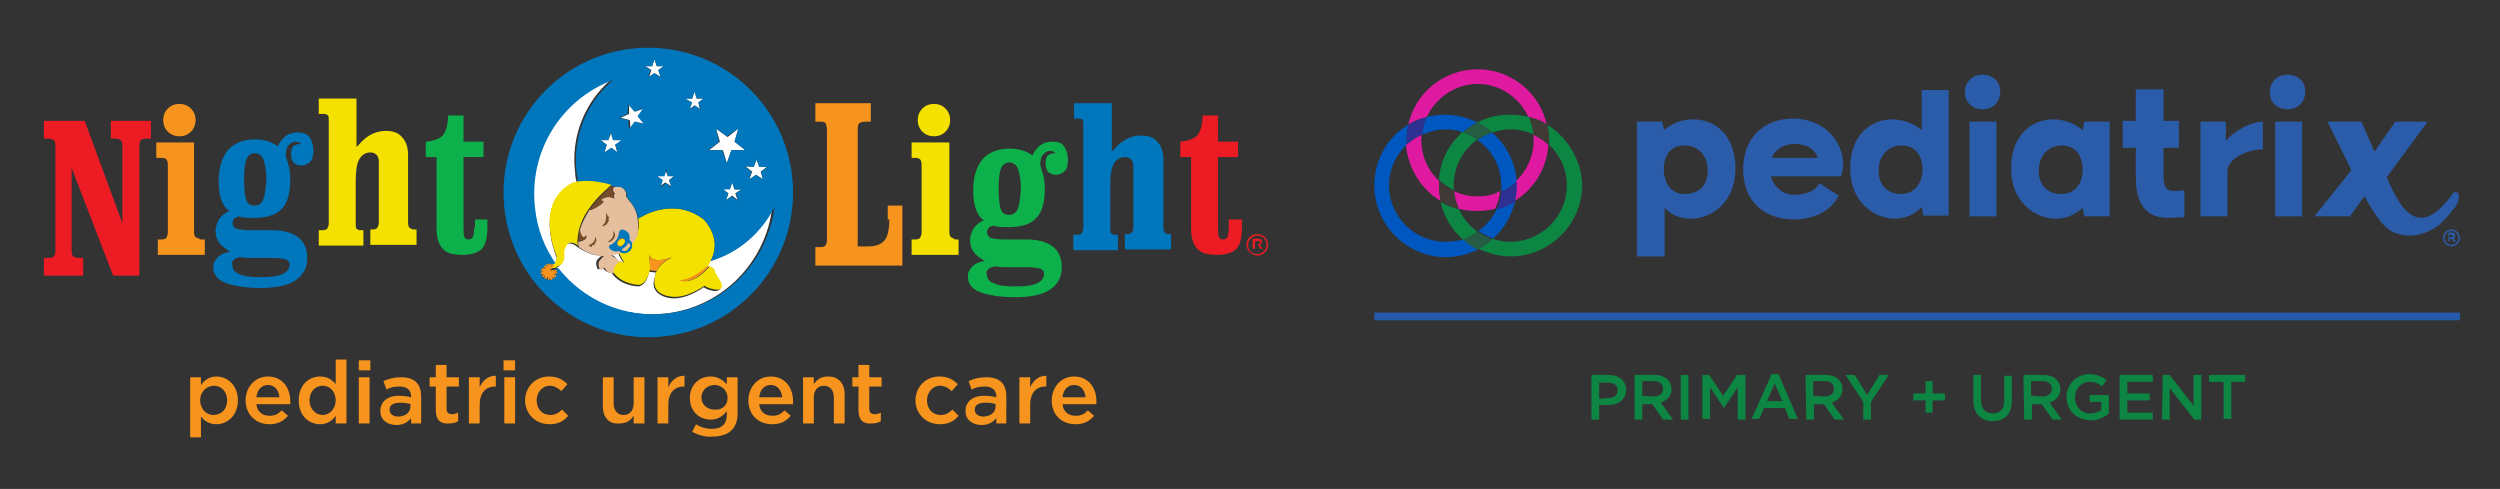 <?xml version="1.0" encoding="utf-8"?>
<!-- Generator: Adobe Illustrator 27.5.0, SVG Export Plug-In . SVG Version: 6.00 Build 0)  -->
<svg version="1.1" id="Layer_1" xmlns="http://www.w3.org/2000/svg" xmlns:xlink="http://www.w3.org/1999/xlink" x="0px" y="0px"
	 viewBox="0 0 324.7 63.5" style="enable-background:new 0 0 324.7 63.5;" xml:space="preserve">
<rect x="0" y="0" width="324.7" height="63.5" fill="#333333" stroke="none"/>
<style type="text/css">
	.st0{fill:#FFFFFF;}
	.st1{fill:#F5E100;}
	.st2{fill:#F7941D;}
	.st3{fill:none;}
	.st4{fill:#0076BC;}
	.st5{fill:#E4BE9D;}
	.st6{fill:#754C29;}
	.st7{fill:#ED1C24;}
	.st8{fill:#0DB14B;}
	.st9{fill:#0C8642;}
	.st10{fill:#0057BF;}
	.st11{fill:#DF1AA0;}
	.st12{fill:#2E3191;}
	.st13{fill:#245C44;}
	.st14{fill:#403A37;}
	.st15{fill:#2B5CAA;}
	.st16{fill:#2559A9;}
</style>
<g>
	<g>
		<g>
			<path class="st0" d="M74.5,23.8c0,0,0.1-0.1,0.4-0.1c-0.1-0.4-0.2-0.8-0.2-1.3c-0.6-4.7,1.3-9.2,4.7-12.1
				c-6.7,2.5-11,9.3-10.1,16.7c0.3,2.7,1.3,5.2,2.8,7.3c0.2-0.3,0.3-0.7,0.1-1.1C72.2,33.1,69.3,26.4,74.5,23.8z"/>
			<path class="st0" d="M79.9,33.4l0.4,0.5l0.7,0.2c0,0-0.5-0.5-0.7-1.3C80,32.9,79.6,33,79.2,33C79.5,33.1,79.7,33.2,79.9,33.4z"/>
			<path class="st0" d="M92.2,33.9c-0.1,0.2-0.3,0.5-0.4,0.7c0,0,0.9-0.1,1,0.8c0,0,0.6,0.9,0.8,1.4c0,0,0.4,1-0.8,1
				c0,0-0.9-0.1-1.4-0.5c0,0-2.4,1.8-4.5,1.4c0,0-2.2-0.3-2-2.1c0,0,0.2-0.9,0.3-1.2l-0.9-0.1c0,0-0.3,1.8-1.4,1.9
				c0,0-2.3,0-3.5-1.8c-0.2,0-0.7,0-1.1-0.6c0,0-0.2-0.3-0.3,0c0,0-0.4,0.5-0.5-0.2c0,0-0.3-0.6,0.3-1.1c0,0,0.2-0.2,0.4-0.3
				c-0.6,0-1.3-0.1-1.9-0.4c-0.5-0.2-1-0.5-1.4-0.8l0,0c0,0-0.7-0.6-1.3-0.3c0,0-0.7,0.7-0.5,1.7c0,0,0.1,0.9-0.8,1.4
				c3.3,4.2,8.6,6.6,14.3,5.9c7.4-0.9,12.9-6.8,13.7-13.8C98.9,30.2,95.9,32.8,92.2,33.9z"/>
		</g>
		<g>
			<polygon class="st0" points="83.6,14.1 82.5,14.5 81.7,13.6 81.7,14.8 80.6,15.3 81.8,15.6 81.9,16.8 82.5,15.8 83.7,16.1 
				83,15.1 			"/>
			<polygon class="st0" points="95.9,16.7 94.5,17.8 93,16.7 93.5,18.4 92.1,19.5 93.9,19.5 94.4,21.2 95,19.5 96.8,19.5 95.4,18.4 
							"/>
			<polygon class="st0" points="79.7,18.2 79.4,17.2 79,18.2 78,18.2 78.8,18.8 78.5,19.8 79.4,19.2 80.2,19.8 79.9,18.8 80.8,18.2 
							"/>
			<polygon class="st0" points="95.4,24.6 95.1,23.7 94.8,24.5 93.9,24.6 94.6,25.1 94.3,26 95.1,25.4 95.8,26 95.5,25.1 96.3,24.6 
							"/>
			<polygon class="st0" points="86.7,22.8 86.4,22 86.1,22.8 85.2,22.8 86,23.4 85.7,24.2 86.4,23.7 87.2,24.2 86.9,23.4 87.6,22.8 
							"/>
			<polygon class="st0" points="85.5,9.1 86.2,8.6 85.3,8.6 85,7.7 84.7,8.6 83.8,8.6 84.6,9.1 84.3,10 85,9.5 85.8,10 			"/>
			<polygon class="st0" points="90.5,12.8 90.2,11.9 89.9,12.8 89,12.8 89.7,13.3 89.5,14.2 90.2,13.7 90.9,14.2 90.7,13.3 
				91.4,12.8 			"/>
			<polygon class="st0" points="99.7,21.6 98.6,21.6 98.2,20.6 97.9,21.6 96.8,21.6 97.7,22.3 97.3,23.3 98.2,22.7 99.1,23.3 
				98.8,22.3 			"/>
		</g>
		<path class="st1" d="M93.7,36.8c-0.2-0.5-0.8-1.4-0.8-1.4c-0.1-0.9-1-0.8-1-0.8l0.2,0.1l-0.5,0.5c-2,1.9-3.3,1.2-3.3,1.2
			c1.5,0.1,3.6-1.8,3.6-1.8c0.2-0.2,0.3-0.5,0.4-0.7c1.6-3-0.9-5.4-0.9-5.4c-3.9-3-8.1-0.4-8.5-0.1c0.1,0.7,0.1,1.4-0.2,2.1
			l-1.2,1.6c-0.3,0.3-0.7,0.5-1.1,0.7c0.3,0.8,0.7,1.3,0.7,1.3l-0.7-0.2l-0.1,0c-0.8,0.3-0.7,1.4-0.7,1.4c0,0,0,0,0,0
			C80.8,37,83,37,83,37c1-0.1,1.4-1.9,1.4-1.9c0.1-0.5-0.1-2-0.1-2c0.2,0.5,0.7,0.6,0.7,0.6c0.8,0.3,2.3-0.3,2.3-0.3
			c-1.8,1-2,1.8-2,1.8c-0.2,0.2-0.3,1.2-0.3,1.2c-0.2,1.9,2,2.1,2,2.1c2.1,0.4,4.5-1.4,4.5-1.4c0.5,0.4,1.4,0.5,1.4,0.5
			C94.1,37.8,93.7,36.8,93.7,36.8z"/>
		<g>
			<path class="st2" d="M85,33.7c0,0-0.5-0.1-0.7-0.6c0,0,0.2,1.5,0.1,2l0.9,0.1c0,0,0.2-0.9,2-1.8C87.3,33.4,85.8,34,85,33.7z"/>
			<path class="st2" d="M91.8,34.6c0,0-2.1,1.9-3.6,1.8c0,0,1.3,0.7,3.3-1.2l0.5-0.5L91.8,34.6z"/>
		</g>
		<g>
			<polygon class="st3" points="81.8,15.6 81.8,16.9 82.5,15.8 83.7,16.1 82.9,15.2 83.6,14.1 82.4,14.6 81.6,13.6 81.7,14.8 
				80.6,15.3 			"/>
			<polygon class="st3" points="89.4,14.2 90.2,13.7 90.9,14.2 90.6,13.4 91.4,12.8 90.5,12.8 90.2,12 89.9,12.8 89,12.8 89.7,13.4 
							"/>
			<polygon class="st3" points="84.2,10 85,9.5 85.7,10 85.5,9.2 86.2,8.6 85.3,8.6 85,7.7 84.7,8.6 83.8,8.6 84.5,9.2 			"/>
			<polygon class="st3" points="85.2,22.9 85.9,23.4 85.6,24.3 86.4,23.7 87.1,24.3 86.9,23.4 87.6,22.9 86.7,22.9 86.4,22 
				86.1,22.9 			"/>
			<polygon class="st3" points="97.3,23.3 98.2,22.7 99.1,23.4 98.8,22.3 99.6,21.7 98.6,21.7 98.2,20.6 97.9,21.7 96.8,21.7 
				97.6,22.3 			"/>
			<polygon class="st3" points="93.9,19.5 94.4,21.2 95,19.5 96.8,19.5 95.3,18.5 95.9,16.8 94.4,17.8 93,16.7 93.5,18.4 92.1,19.5 
							"/>
			<polygon class="st3" points="95.3,24.6 95,23.7 94.7,24.6 93.8,24.6 94.6,25.1 94.3,26 95,25.5 95.8,26 95.5,25.1 96.2,24.6 			
				"/>
			<path class="st3" d="M80.3,32.7C80,32.9,79.6,33,79.2,33c0.2,0.1,0.5,0.2,0.7,0.4l0.4,0.5l-0.1,0c-0.8,0.3-0.7,1.4-0.7,1.4
				c0,0,0,0,0,0c-0.2,0-0.7,0-1.1-0.6c0,0-0.2-0.3-0.3,0c0,0-0.4,0.5-0.5-0.2c0,0-0.3-0.6,0.3-1.1c0,0,0.2-0.2,0.4-0.3
				c-0.6,0-1.3-0.1-1.9-0.4c-0.5-0.2-1-0.5-1.4-0.8L75,31.6c0-0.1,0-0.2,0-0.3c0,0,0,0,0,0c0.3,0,1.3-0.2,1-0.8
				c-0.3,0.7-0.7,0-0.8-0.7c0.3-1,0.7-1.9,1.3-2.7c0,0,0,0.1,0,0.1c0.5-0.1,1.5-0.7,1.8-1.1c-0.1,0-0.3-0.1-0.4-0.2
				c0.6-0.5,1.2-0.5,1.9-0.2c-0.1-0.2-0.2-0.4-0.1-0.6c0,0,0.1,0,0.1,0c-0.2-0.3-0.4-0.6-0.2-0.8c0.1,0,0.2,0,0.2-0.1
				c-0.1,0-0.2,0-0.2,0.1c0.1-0.1,0.1-0.1,0.3-0.2c-0.2,0-0.3,0-0.5,0l0,0c0.1,0,0.1-0.1,0.1-0.1c-2.4-0.7-3.9-0.5-4.6-0.4
				c-0.1-0.4-0.2-0.8-0.2-1.3c-0.6-4.7,1.3-9.2,4.7-12.1c-6.7,2.5-11,9.3-10.1,16.7c0.3,2.7,1.3,5.2,2.8,7.3c0,0.1-0.1,0.2-0.2,0.2
				c0,0,0-0.1,0-0.1l-0.3,0v0c0,0,0,0,0,0.1c0-0.1,0-0.2,0-0.2l-0.2,0c0,0,0,0.2,0,0.3c0-0.3-0.2-0.5-0.2-0.5l-0.2,0.1
				c0,0,0.1,0.2,0.1,0.3c-0.1-0.2-0.3-0.4-0.3-0.4l-0.1,0.2c0,0,0.1,0.1,0.2,0.3c-0.2-0.2-0.4-0.2-0.4-0.2l-0.1,0.2
				c0,0,0.2,0,0.3,0.2c-0.2-0.1-0.5-0.1-0.5-0.1l0,0.3c0,0,0.2,0,0.3,0c-0.3,0-0.5,0.1-0.5,0.1l0.1,0.2c0,0,0.2-0.1,0.3-0.1
				c-0.2,0.1-0.4,0.3-0.4,0.3l0.2,0.2c0,0,0.1-0.1,0.3-0.2c-0.2,0.2-0.3,0.4-0.3,0.4l0.2,0.1c0,0,0.1-0.2,0.2-0.3
				c-0.1,0.2-0.1,0.5-0.1,0.5l0.3,0c0,0,0-0.2,0.1-0.3c0,0.3,0.1,0.5,0.1,0.5l0.2-0.1c0,0-0.1-0.2-0.1-0.3c0.1,0.2,0.3,0.4,0.3,0.4
				l0.2-0.2c0,0-0.1-0.1-0.2-0.3c0.2,0.2,0.4,0.3,0.4,0.3L72,36c0,0-0.2-0.1-0.3-0.2C72,36,72.2,36,72.2,36l0-0.2c0,0-0.2,0-0.3-0.1
				c0.3,0,0.5-0.1,0.5-0.1l-0.1-0.2c0,0-0.2,0.1-0.3,0.1c0.2-0.1,0.4-0.2,0.4-0.2L72.2,35c0,0-0.1,0.1-0.3,0.2
				c0.1-0.1,0.1-0.1,0.2-0.2c0.2,0,0.3-0.1,0.4-0.2c3.3,4.2,8.6,6.6,14.3,5.9c7.4-0.9,12.9-6.8,13.7-13.8c-1.7,3.3-4.6,5.9-8.3,7
				c1.6-3-0.9-5.4-0.9-5.4c-3.9-3-8.1-0.4-8.5-0.1c0.1,0.7,0.1,1.4-0.2,2.1c-0.1,0.3-0.3,0.6-0.5,0.9"/>
			<polygon class="st3" points="79,18.2 78,18.2 78.8,18.9 78.5,19.9 79.3,19.3 80.2,19.9 79.9,18.9 80.7,18.2 79.7,18.2 79.3,17.2 
							"/>
			<path class="st3" d="M80.5,24.3C80.5,24.3,80.5,24.3,80.5,24.3c-0.1,0-0.1,0-0.2,0C80.4,24.3,80.5,24.3,80.5,24.3L80.5,24.3z"/>
			<path class="st4" d="M84.2,6.2c-10.4,0-18.8,8.4-18.8,18.8c0,10.4,8.4,18.8,18.8,18.8c10.4,0,18.8-8.4,18.8-18.8
				C103,14.6,94.6,6.2,84.2,6.2z M97.9,21.7l0.4-1l0.3,1l1.1,0l-0.9,0.6l0.3,1l-0.9-0.6l-0.9,0.6l0.3-1l-0.9-0.7L97.9,21.7z
				 M93,16.7l1.4,1l1.5-1l-0.5,1.7l1.4,1.1l-1.8,0l-0.6,1.7l-0.6-1.7l-1.8,0l1.4-1.1L93,16.7z M95.8,26L95,25.5L94.3,26l0.3-0.9
				l-0.7-0.5l0.9,0l0.3-0.9l0.3,0.9l0.9,0l-0.7,0.5L95.8,26z M89.9,12.8l0.3-0.9l0.3,0.9l0.9,0l-0.7,0.5l0.3,0.9l-0.7-0.5l-0.7,0.5
				l0.3-0.9L89,12.8L89.9,12.8z M86.7,22.9l0.9,0l-0.7,0.5l0.3,0.9l-0.7-0.5l-0.7,0.5l0.3-0.9l-0.7-0.5l0.9,0l0.3-0.9L86.7,22.9z
				 M84.7,8.6L85,7.7l0.3,0.9l0.9,0l-0.7,0.5l0.3,0.9L85,9.5L84.2,10l0.3-0.9l-0.7-0.5L84.7,8.6z M81.6,13.6l0.8,0.9l1.1-0.4l-0.7,1
				l0.8,1l-1.2-0.3l-0.7,1l-0.1-1.2l-1.2-0.3l1.1-0.5L81.6,13.6z M80.7,18.2l-0.8,0.6l0.3,1l-0.8-0.6l-0.9,0.6l0.3-1L78,18.2l1,0
				l0.3-1l0.3,1L80.7,18.2z M86.8,40.7c-5.7,0.7-11-1.7-14.3-5.9c-0.1,0.1-0.3,0.1-0.4,0.2c0,0.1-0.1,0.1-0.2,0.2
				c0.2-0.1,0.3-0.2,0.3-0.2l0.2,0.2c0,0-0.2,0.2-0.4,0.2c0.2,0,0.3,0,0.3-0.1l0.1,0.2c0,0-0.3,0.1-0.5,0.1c0.2,0.1,0.3,0.1,0.3,0.1
				l0,0.2c0,0-0.3,0-0.5-0.1C71.9,36,72,36,72,36l-0.1,0.2c0,0-0.2-0.1-0.4-0.3c0.1,0.2,0.2,0.3,0.2,0.3l-0.2,0.2
				c0,0-0.2-0.2-0.3-0.4c0,0.2,0.1,0.3,0.1,0.3l-0.2,0.1c0,0-0.1-0.2-0.1-0.5c-0.1,0.2-0.1,0.3-0.1,0.3l-0.3,0c0,0,0-0.3,0.1-0.5
				c-0.1,0.1-0.2,0.3-0.2,0.3L70.4,36c0,0,0.1-0.3,0.3-0.4c-0.2,0.1-0.3,0.2-0.3,0.2l-0.2-0.2c0,0,0.2-0.2,0.4-0.3
				c-0.2,0-0.3,0.1-0.3,0.1l-0.1-0.2c0,0,0.2-0.1,0.5-0.1c-0.2-0.1-0.3,0-0.3,0l0-0.3c0,0,0.3,0,0.5,0.1c-0.1-0.1-0.3-0.2-0.3-0.2
				l0.1-0.2c0,0,0.3,0.1,0.4,0.2c-0.1-0.2-0.2-0.3-0.2-0.3l0.1-0.2c0,0,0.2,0.2,0.3,0.4c0-0.2-0.1-0.3-0.1-0.3l0.2-0.1
				c0,0,0.1,0.2,0.2,0.5c0-0.2,0-0.3,0-0.3l0.2,0c0,0,0,0.1,0,0.2c0,0,0-0.1,0-0.1v0l0.3,0c0,0,0,0,0,0.1c0.1-0.1,0.1-0.1,0.2-0.2
				c-1.5-2.1-2.5-4.5-2.8-7.3c-0.9-7.4,3.4-14.2,10.1-16.7c-3.4,2.9-5.3,7.4-4.7,12.1c0.1,0.4,0.1,0.8,0.2,1.3
				c0.7-0.2,2.2-0.3,4.6,0.4c0,0,0,0-0.1,0.1l0,0c0.2,0,0.3,0,0.5,0c-0.1,0-0.2,0.1-0.3,0.2c0.1,0,0.2,0,0.2-0.1c0.2,0,0.3,0,0.5,0
				c0.1,0,0.1,0,0.2,0c0,0,0,0,0,0c0.4,0.1,0.6,0.4,0.7,0.7c0.1,0.3,0,0.5,0,0.5c0.3,0.3,0.6,0.8,0.6,0.8c0.5,0.6,0.8,1.3,0.9,2
				c0.4-0.3,4.6-2.9,8.5,0.1c0,0,2.5,2.4,0.9,5.4c3.7-1.1,6.6-3.7,8.3-7C99.7,33.9,94.2,39.8,86.8,40.7z"/>
			<path class="st5" d="M82.8,28.3c-0.1-0.7-0.4-1.4-0.9-2c0,0-0.4-0.5-0.6-0.8c0,0,0.1-0.2,0-0.5c-0.1-0.3-0.4-0.6-0.7-0.7h0
				c-0.1,0-0.1,0-0.2,0c-0.2,0-0.3-0.1-0.5,0c-0.1,0-0.2,0-0.2,0.1c-0.2,0.2,0,0.6,0.2,0.8c0,0-0.1,0-0.1,0
				c-0.1,0.2-0.1,0.5,0.1,0.6c-0.7-0.3-1.3-0.3-1.9,0.2c0.1,0,0.3,0.1,0.4,0.2c-0.3,0.4-1.3,1-1.8,1.1c0,0,0-0.1,0-0.1
				c-0.5,0.8-1,1.7-1.3,2.7c0.1,0.7,0.6,1.4,0.8,0.7c0.3,0.5-0.7,0.8-1,0.8c0,0,0,0,0,0c0,0.1,0,0.2,0,0.3l0.1,0.4
				c0.4,0.3,0.9,0.6,1.4,0.8c0.6,0.2,1.3,0.4,1.9,0.4c-0.3,0.1-0.4,0.3-0.4,0.3c-0.6,0.5-0.3,1.1-0.3,1.1c0.2,0.7,0.5,0.2,0.5,0.2
				c0.1-0.3,0.3,0,0.3,0c0.3,0.6,0.8,0.6,1.1,0.6c0,0,0,0,0,0c0,0-0.1-1.1,0.7-1.4l0.1,0l-0.4-0.5c-0.3-0.2-0.5-0.3-0.7-0.4
				c0.4-0.1,0.7-0.2,1.1-0.3c0.4-0.2,0.8-0.4,1.1-0.7c0,0,0.5-0.4,0.7-0.7c0.2-0.3,0.4-0.6,0.5-0.9C82.9,29.8,82.9,29,82.8,28.3z"/>
		</g>
		<g>
			<path class="st6" d="M79.8,25.2c-0.2-0.3-0.4-0.6-0.2-0.8c0.1-0.1,0.1-0.1,0.3-0.2c-0.2,0-0.3,0-0.5,0l0,0
				c-0.4,0.3-1.7,1.4-2.8,3c0,0,0,0.1,0,0.1c0.5-0.1,1.5-0.7,1.8-1.1c-0.1,0-0.3-0.1-0.4-0.2c0.6-0.5,1.2-0.5,1.9-0.2
				C79.6,25.6,79.6,25.3,79.8,25.2C79.7,25.1,79.8,25.2,79.8,25.2z"/>
			<path class="st6" d="M75.3,29.8c-0.1,0.5-0.2,1-0.2,1.5c0,0,0,0,0,0c0.3,0,1.3-0.2,1-0.8C75.8,31.2,75.4,30.5,75.3,29.8z"/>
		</g>
		<path class="st1" d="M73.3,33.3c-0.2-1,0.5-1.7,0.5-1.7c0.6-0.3,1.3,0.3,1.3,0.3l0,0L75,31.6c0-0.1,0-0.2,0-0.3
			c0-0.5,0.1-1,0.2-1.5c0.3-1,0.7-1.9,1.3-2.7c1.1-1.6,2.5-2.7,2.8-3c0.1,0,0.1-0.1,0.1-0.1c-2.4-0.7-3.9-0.5-4.6-0.4
			c-0.3,0.1-0.4,0.1-0.4,0.1c-5.1,2.6-2.2,9.3-2.2,9.3c0.2,0.4,0.1,0.8-0.1,1.1c0,0.1-0.1,0.2-0.2,0.2c-0.3,0.4-0.6,0.6-0.6,0.6
			c0.3,0,0.5-0.1,0.7-0.1c0.2,0,0.3-0.1,0.4-0.2C73.4,34.3,73.3,33.3,73.3,33.3"/>
		<g>
			<path class="st2" d="M72,34.5C72,34.4,72,34.4,72,34.5l-0.2-0.1v0c0,0,0,0,0,0.1c0-0.1,0-0.2,0-0.2l-0.2,0c0,0,0,0.2,0,0.4
				c0-0.3-0.2-0.5-0.2-0.5l-0.2,0.1c0,0,0.1,0.2,0.1,0.3c-0.1-0.2-0.3-0.4-0.3-0.4l-0.1,0.2c0,0,0.1,0.1,0.2,0.3
				c-0.2-0.2-0.4-0.2-0.4-0.2l-0.1,0.2c0,0,0.2,0,0.3,0.2c-0.2-0.1-0.5-0.1-0.5-0.1l0,0.2c0,0,0.2,0,0.3,0c-0.3,0-0.5,0.1-0.5,0.1
				l0.1,0.2c0,0,0.2-0.1,0.3-0.1c-0.2,0.1-0.4,0.3-0.4,0.3l0.2,0.2c0,0,0.1-0.1,0.3-0.2c-0.2,0.2-0.3,0.4-0.3,0.4l0.2,0.1
				c0,0,0.1-0.2,0.2-0.3c-0.1,0.2-0.1,0.5-0.1,0.5l0.3,0c0,0,0-0.2,0.1-0.3c0,0.3,0.1,0.5,0.1,0.5l0.2-0.1c0,0-0.1-0.2-0.1-0.3
				c0.1,0.2,0.3,0.4,0.3,0.4l0.2-0.2c0,0-0.1-0.1-0.2-0.3c0.2,0.2,0.4,0.3,0.4,0.3L72,36c0,0-0.2-0.1-0.3-0.2C72,36,72.2,36,72.2,36
				l0-0.3c0,0-0.2,0-0.3-0.1c0.3,0,0.5-0.1,0.5-0.1l-0.1-0.2c0,0-0.2,0.1-0.3,0.1c0.2-0.1,0.4-0.2,0.4-0.2L72.2,35
				c0,0-0.1,0.1-0.3,0.2c0.1-0.1,0.1-0.1,0.2-0.2c-0.2,0.1-0.4,0.1-0.7,0.1C71.4,35.1,71.7,34.8,72,34.5"/>
		</g>
		<g>
			<path class="st6" d="M78.9,28c0-0.2-0.2-0.3-0.2-0.3c0.2,1.3-0.5,1.6-0.5,1.6l0.3,0.1l0.1-0.2l0.2,0l0-0.2L79,29l-0.1-0.2
				l0.2-0.1L79,28.3l0.2,0L78.9,28z"/>
			<path class="st6" d="M76.4,31.9c1-0.4,0.9-1.1,0.9-1.1l0.2,0.2l-0.1,0.1l0.1,0.2l-0.2,0.1l0.1,0.2l-0.2,0l0,0.3l-0.3-0.1l0,0.3
				L76.4,31.9z"/>
			<path class="st6" d="M79.6,30c0.2,0.4,0,1.1-0.7,1.4l0,0C79.5,31.6,80.3,30.5,79.6,30z"/>
		</g>
		<path class="st4" d="M81.7,30.4c-0.2-0.4-1.1-1-1.3-0.2c-0.1,0.7-0.3,0.9-0.3,0.9c-0.2,0.3-0.5,0.6-0.8,0.7
			c-0.6,0.2,0.2,1.1,1.1,0.8C81,32.3,82.1,31.6,81.7,30.4z"/>
		<path class="st4" d="M81.6,31.5C81.6,31.5,81.6,31.5,81.6,31.5c-0.1-0.1-0.1-0.1-0.1-0.1c-0.1,0-0.2-0.1-0.4,0
			c-0.1,0-0.2,0.1-0.3,0.1c-0.1,0.1-0.2,0.2-0.2,0.3c0,0.1-0.1,0.2,0,0.4c0,0.1,0.1,0.2,0.2,0.3c0.1,0.1,0.2,0.1,0.3,0.1
			c0.1,0,0.2,0,0.3-0.1c0.1-0.1,0.2-0.1,0.2-0.2c0-0.1,0.1-0.1,0.1-0.1c0,0,0-0.1,0.1-0.1c0.1-0.1,0.1-0.3,0-0.4
			C81.6,31.5,81.6,31.5,81.6,31.5L81.6,31.5z M81.8,31.2c0,0,0.1,0.1,0.2,0.2c0.1,0.1,0.1,0.4,0.1,0.7c0,0.1,0,0.1-0.1,0.2
			c0,0.1-0.1,0.1-0.1,0.2c-0.1,0.1-0.2,0.2-0.4,0.3c-0.2,0.1-0.3,0.1-0.5,0.1c-0.2,0-0.4-0.1-0.5-0.2c-0.1-0.1-0.2-0.3-0.2-0.5
			c0-0.2,0.1-0.3,0.1-0.5c0.1-0.1,0.2-0.2,0.3-0.3c0.1-0.1,0.2-0.2,0.3-0.2c0.2-0.1,0.4-0.1,0.6,0C81.7,31.2,81.7,31.2,81.8,31.2
			C81.8,31.2,81.8,31.2,81.8,31.2L81.8,31.2z"/>
		<path class="st2" d="M81,31.7c0.2-0.3,0.2-0.6,0-0.7c-0.2-0.1-0.5,0-0.7,0.2c-0.2,0.3-0.2,0.6,0,0.7C80.5,32.1,80.8,32,81,31.7z"
			/>
		<path class="st1" d="M81,31.7c0.2-0.2,0.2-0.5,0-0.6c-0.2-0.1-0.4,0-0.6,0.2c-0.2,0.2-0.2,0.5,0,0.6C80.6,32,80.8,31.9,81,31.7z"
			/>
		<g>
			<g>
				<path class="st7" d="M14.4,15.7V18H15c0.3,0,0.5,0.1,0.7,0.2c0.1,0.1,0.2,0.4,0.2,0.7V29L11,15.7H8.3H5.7V18h0.6
					c0.3,0,0.5,0.1,0.7,0.2c0.1,0.1,0.2,0.4,0.2,0.7v13.7c0,0.3-0.1,0.6-0.2,0.7c-0.1,0.1-0.3,0.2-0.7,0.2H5.7v2.3h2.6h2.5v-2.3
					h-0.6c-0.3,0-0.5-0.1-0.7-0.2c-0.1-0.1-0.2-0.4-0.2-0.7V21.8l5.4,14h1.7h1.7V18.9c0-0.3,0.1-0.6,0.2-0.7
					c0.1-0.1,0.3-0.2,0.7-0.2h0.6v-2.3h-2.5H14.4z"/>
				<path class="st2" d="M23.3,17.7c0.6,0,1.1-0.2,1.5-0.6c0.4-0.4,0.6-0.9,0.6-1.5c0-0.6-0.2-1.1-0.6-1.5c-0.4-0.4-0.9-0.6-1.5-0.6
					c-0.6,0-1.1,0.2-1.5,0.6c-0.4,0.4-0.6,0.9-0.6,1.5c0,0.6,0.2,1.1,0.6,1.5C22.2,17.5,22.7,17.7,23.3,17.7"/>
				<path class="st2" d="M25.4,30.8c-0.1-0.1-0.2-0.3-0.2-0.7V18.5h-0.9h-2h-2v2H21c0.3,0,0.5,0.1,0.6,0.2c0.1,0.1,0.2,0.3,0.2,0.7
					v8.8c0,0.3-0.1,0.5-0.2,0.7c-0.1,0.1-0.3,0.2-0.6,0.2h-0.5v2h3.1h3v-2H26C25.8,30.9,25.5,30.9,25.4,30.8"/>
				<path class="st4" d="M34.2,25.9c-0.2,0.5-0.6,0.8-1.1,0.8c-0.6,0-0.9-0.2-1.1-0.7c-0.2-0.5-0.3-1.4-0.3-2.7
					c0-1.2,0.1-2.1,0.3-2.6c0.2-0.5,0.6-0.8,1.1-0.8c0.5,0,0.9,0.3,1.1,0.8c0.2,0.5,0.4,1.4,0.4,2.6C34.5,24.5,34.4,25.4,34.2,25.9
					 M30.4,33.7c0.3-0.2,0.6-0.3,1-0.3c0.4,0.1,0.8,0.1,1.2,0.1h2.7c0.9,0,1.5,0.1,1.8,0.2c0.3,0.1,0.5,0.3,0.5,0.7
					c0,0.5-0.3,0.9-0.9,1.2c-0.6,0.3-1.6,0.4-2.8,0.4c-1.3,0-2.2-0.1-2.8-0.4c-0.6-0.2-0.9-0.6-0.9-1.1C30,34.2,30.2,33.9,30.4,33.7
					 M38.7,17.2c-1,0-1.7,0.4-2.2,1.1c-0.2,0.2-0.3,0.5-0.4,0.7c-0.8-0.6-1.8-0.9-3-0.9c-1.5,0-2.7,0.5-3.5,1.4
					c-0.8,1-1.2,2.3-1.2,4.1c0,1.7,0.4,2.9,1.1,3.6l0.3,0.2c-0.5,0.2-0.9,0.5-1.3,1c-0.3,0.5-0.5,1-0.5,1.6c0,1,0.4,1.7,1.3,2.3
					c0.2,0.1,0.4,0.3,0.6,0.4c-0.7,0.1-1.2,0.3-1.6,0.7c-0.4,0.4-0.6,0.8-0.6,1.3c0,0.9,0.5,1.6,1.5,2c1,0.4,2.6,0.7,4.6,0.7
					c2,0,3.6-0.3,4.6-1c1-0.7,1.5-1.6,1.5-2.9c0-1.2-0.4-2.1-1.2-2.7c-0.8-0.6-1.9-0.9-3.5-0.9h-2.7c-0.9,0-1.5-0.1-1.8-0.2
					c-0.3-0.1-0.5-0.4-0.5-0.8c0-0.2,0.1-0.3,0.2-0.5c0.2-0.1,0.3-0.2,0.6-0.3c0.6,0.2,1.2,0.2,2,0.2c1.7,0,2.9-0.4,3.6-1.2
					c0.8-0.8,1.1-2.1,1.1-3.9c0-0.7-0.1-1.4-0.3-2c-0.1-0.2-0.1-0.4-0.2-0.6c0-0.2-0.1-0.3-0.1-0.4c0-0.4,0.1-0.8,0.2-1.1
					c0.3-0.4,0.6-0.7,1.1-0.7c0.3,0,0.5,0.1,0.7,0.3h0c-0.5,0-0.8,0.1-1,0.3c-0.2,0.2-0.3,0.5-0.3,1c0,0.5,0.1,0.8,0.3,1.1
					c0.2,0.2,0.6,0.4,1,0.4c0.5,0,0.9-0.2,1.2-0.5c0.3-0.3,0.4-0.8,0.4-1.4c0-0.8-0.2-1.4-0.6-1.9C40,17.5,39.4,17.2,38.7,17.2"/>
				<path class="st1" d="M53.2,29.6c-0.1-0.1-0.2-0.3-0.2-0.7v-8.8c0-1-0.3-1.8-0.8-2.3c-0.5-0.6-1.2-0.8-2.1-0.8
					c-1.3,0-2.5,0.6-3.5,1.8l-0.3,0.3v-6.3h-0.9h-2h-2v2h0.7c0.2,0,0.4,0.1,0.5,0.2c0.1,0.1,0.1,0.3,0.1,0.7v13.3
					c0,0.3-0.1,0.5-0.2,0.7c-0.1,0.1-0.3,0.2-0.6,0.2h-0.5v2h2.9h2.9v-2h-0.4c-0.2,0-0.4-0.1-0.5-0.2c-0.1-0.1-0.1-0.3-0.1-0.7v-5.3
					c0-1.3,0.1-2.3,0.4-2.9c0.3-0.6,0.8-1,1.5-1c0.3,0,0.6,0.1,0.8,0.3c0.2,0.2,0.3,0.5,0.3,0.9v7.9c0,0.3-0.1,0.5-0.2,0.7
					c-0.1,0.1-0.3,0.2-0.5,0.2h-0.4v2h3h3v-2h-0.5C53.6,29.8,53.4,29.7,53.2,29.6"/>
				<path class="st8" d="M61.6,29.5c0,0.6-0.1,1.1-0.2,1.3c-0.1,0.2-0.3,0.3-0.6,0.3c-0.3,0-0.4-0.1-0.5-0.4
					c-0.1-0.2-0.1-0.7-0.1-1.3v-9h2.6v-2h-2.6v-3.4h-2c0,1.2-0.3,2.1-0.7,2.6c-0.4,0.4-1.1,0.7-2.2,0.8v2h1.4v9.2
					c0,1.3,0.3,2.2,0.8,2.7c0.5,0.6,1.4,0.8,2.6,0.8c1.2,0,2-0.3,2.5-0.8c0.5-0.6,0.7-1.5,0.7-2.8v-1h-1.6V29.5z"/>
			</g>
			<g>
				<path class="st2" d="M24.7,49h1.4v1c0.4-0.6,1.1-1.1,2-1.1c1.4,0,2.8,1.1,2.8,3.1v0c0,2-1.4,3.1-2.8,3.1c-1,0-1.6-0.5-2-1v2.7
					h-1.4V49z M29.5,52L29.5,52c0-1.2-0.8-1.9-1.7-1.9S26,50.8,26,52v0c0,1.1,0.8,1.9,1.7,1.9C28.7,53.9,29.5,53.2,29.5,52z"/>
				<path class="st2" d="M31.9,52L31.9,52c0-1.7,1.2-3.1,2.9-3.1c1.9,0,2.9,1.5,2.9,3.2c0,0.1,0,0.2,0,0.4h-4.4
					c0.1,1,0.8,1.5,1.7,1.5c0.7,0,1.1-0.2,1.6-0.7l0.8,0.7c-0.6,0.7-1.3,1.1-2.4,1.1C33.3,55.1,31.9,53.9,31.9,52z M36.3,51.6
					c-0.1-0.9-0.6-1.6-1.5-1.6c-0.8,0-1.4,0.6-1.5,1.6H36.3z"/>
				<path class="st2" d="M38.8,52L38.8,52c0-2,1.3-3.1,2.8-3.1c1,0,1.6,0.5,2,1v-3.2h1.4V55h-1.4v-1c-0.4,0.6-1.1,1.1-2,1.1
					C40.1,55.1,38.8,54,38.8,52z M43.6,52L43.6,52c0-1.2-0.8-1.9-1.7-1.9c-0.9,0-1.7,0.7-1.7,1.9v0c0,1.1,0.8,1.9,1.7,1.9
					C42.8,53.9,43.6,53.1,43.6,52z"/>
				<path class="st2" d="M46.6,46.8h1.5v1.3h-1.5V46.8z M46.7,49H48v6h-1.4V49z"/>
				<path class="st2" d="M53.4,55v-0.7c-0.4,0.5-1,0.9-1.9,0.9c-1.1,0-2.1-0.6-2.1-1.8v0c0-1.3,1-2,2.4-2c0.7,0,1.2,0.1,1.6,0.2
					v-0.1c0-0.8-0.5-1.3-1.5-1.3c-0.7,0-1.2,0.1-1.7,0.4l-0.4-1.1c0.7-0.3,1.3-0.5,2.3-0.5c1.8,0,2.6,0.9,2.6,2.5V55H53.4z
					 M53.4,52.5c-0.3-0.1-0.8-0.2-1.4-0.2c-0.9,0-1.4,0.3-1.4,0.9v0c0,0.6,0.5,0.9,1.1,0.9c0.9,0,1.6-0.5,1.6-1.3V52.5z"/>
				<path class="st2" d="M56.6,53.3v-3.1h-0.8V49h0.8v-1.6h1.4V49h1.6v1.2h-1.6v2.9c0,0.5,0.3,0.7,0.7,0.7c0.3,0,0.6-0.1,0.8-0.2
					v1.1c-0.3,0.2-0.7,0.3-1.2,0.3C57.3,55.1,56.6,54.6,56.6,53.3z"/>
				<path class="st2" d="M60.9,49h1.4v1.3c0.4-0.9,1.1-1.5,2.1-1.5v1.4h-0.1c-1.2,0-2,0.8-2,2.4V55h-1.4V49z"/>
				<path class="st2" d="M65.4,46.8h1.5v1.3h-1.5V46.8z M65.5,49h1.4v6h-1.4V49z"/>
				<path class="st2" d="M68.2,52L68.2,52c0-1.7,1.3-3.1,3.1-3.1c1.1,0,1.8,0.4,2.4,1l-0.8,0.9c-0.4-0.4-0.9-0.7-1.5-0.7
					c-1,0-1.7,0.9-1.7,1.9v0c0,1.1,0.7,1.9,1.8,1.9c0.6,0,1.1-0.3,1.5-0.7l0.8,0.8c-0.6,0.7-1.3,1.1-2.4,1.1
					C69.5,55.1,68.2,53.7,68.2,52z"/>
				<path class="st2" d="M78.3,52.8V49h1.4v3.4c0,0.9,0.5,1.5,1.3,1.5c0.8,0,1.3-0.6,1.3-1.5V49h1.4v6h-1.4V54c-0.4,0.6-0.9,1-1.9,1
					C79.1,55.1,78.3,54.2,78.3,52.8z"/>
				<path class="st2" d="M85.4,49h1.4v1.3c0.4-0.9,1.1-1.5,2.1-1.5v1.4h-0.1c-1.2,0-2,0.8-2,2.4V55h-1.4V49z"/>
				<path class="st2" d="M89.9,56.1l0.5-1c0.6,0.4,1.3,0.6,2.1,0.6c1.2,0,1.9-0.6,1.9-1.8v-0.5c-0.5,0.6-1.1,1.1-2.1,1.1
					c-1.4,0-2.7-1-2.7-2.8v0c0-1.8,1.3-2.8,2.7-2.8c1,0,1.6,0.5,2.1,1V49h1.4v4.7c0,1-0.3,1.7-0.8,2.2c-0.5,0.5-1.4,0.8-2.4,0.8
					C91.6,56.8,90.7,56.5,89.9,56.1z M94.5,51.7L94.5,51.7c0-1-0.8-1.7-1.7-1.7c-0.9,0-1.7,0.7-1.7,1.6v0c0,1,0.8,1.6,1.7,1.6
					C93.7,53.3,94.5,52.7,94.5,51.7z"/>
				<path class="st2" d="M97.2,52L97.2,52c0-1.7,1.2-3.1,2.9-3.1c1.9,0,2.9,1.5,2.9,3.2c0,0.1,0,0.2,0,0.4h-4.4
					c0.1,1,0.8,1.5,1.7,1.5c0.7,0,1.1-0.2,1.6-0.7l0.8,0.7c-0.6,0.7-1.3,1.1-2.4,1.1C98.5,55.1,97.2,53.9,97.2,52z M101.6,51.6
					c-0.1-0.9-0.6-1.6-1.5-1.6c-0.8,0-1.4,0.6-1.5,1.6H101.6z"/>
				<path class="st2" d="M104.3,49h1.4v0.9c0.4-0.6,0.9-1,1.9-1c1.3,0,2.1,0.9,2.1,2.3V55h-1.4v-3.4c0-0.9-0.5-1.5-1.3-1.5
					c-0.8,0-1.3,0.6-1.3,1.5V55h-1.4V49z"/>
				<path class="st2" d="M111.5,53.3v-3.1h-0.8V49h0.8v-1.6h1.4V49h1.6v1.2h-1.6v2.9c0,0.5,0.3,0.7,0.7,0.7c0.3,0,0.6-0.1,0.8-0.2
					v1.1c-0.3,0.2-0.7,0.3-1.2,0.3C112.2,55.1,111.5,54.6,111.5,53.3z"/>
				<path class="st2" d="M118.9,52L118.9,52c0-1.7,1.3-3.1,3.1-3.1c1.1,0,1.8,0.4,2.4,1l-0.8,0.9c-0.4-0.4-0.9-0.7-1.5-0.7
					c-1,0-1.7,0.9-1.7,1.9v0c0,1.1,0.7,1.9,1.8,1.9c0.6,0,1.1-0.3,1.5-0.7l0.8,0.8c-0.6,0.7-1.3,1.1-2.4,1.1
					C120.2,55.1,118.9,53.7,118.9,52z"/>
				<path class="st2" d="M129.4,55v-0.7c-0.4,0.5-1,0.9-1.9,0.9c-1.1,0-2.1-0.6-2.1-1.8v0c0-1.3,1-2,2.4-2c0.7,0,1.2,0.1,1.6,0.2
					v-0.1c0-0.8-0.5-1.3-1.5-1.3c-0.7,0-1.2,0.1-1.7,0.4l-0.4-1.1c0.7-0.3,1.3-0.5,2.3-0.5c1.8,0,2.6,0.9,2.6,2.5V55H129.4z
					 M129.4,52.5c-0.3-0.1-0.8-0.2-1.4-0.2c-0.9,0-1.4,0.3-1.4,0.9v0c0,0.6,0.5,0.9,1.1,0.9c0.9,0,1.6-0.5,1.6-1.3V52.5z"/>
				<path class="st2" d="M132.4,49h1.4v1.3c0.4-0.9,1.1-1.5,2.1-1.5v1.4h-0.1c-1.2,0-2,0.8-2,2.4V55h-1.4V49z"/>
				<path class="st2" d="M136.6,52L136.6,52c0-1.7,1.2-3.1,2.9-3.1c1.9,0,2.9,1.5,2.9,3.2c0,0.1,0,0.2,0,0.4h-4.4
					c0.1,1,0.8,1.5,1.7,1.5c0.7,0,1.1-0.2,1.6-0.7l0.8,0.7c-0.6,0.7-1.3,1.1-2.4,1.1C137.9,55.1,136.6,53.9,136.6,52z M141,51.6
					c-0.1-0.9-0.6-1.6-1.5-1.6c-0.8,0-1.4,0.6-1.5,1.6H141z"/>
			</g>
			<g>
				<path class="st2" d="M115.5,28.5c0,1.3-0.2,2.2-0.6,2.7c-0.4,0.5-1.1,0.8-2.1,0.8h-1.4V16.7c0-0.3,0.1-0.6,0.2-0.7
					c0.2-0.1,0.4-0.2,0.8-0.2h0.7v-2.4h-3.6h-3.6v2.4h0.6c0.3,0,0.6,0,0.7,0.2c0.1,0.1,0.2,0.4,0.2,0.9v14.3c0,0.3-0.1,0.6-0.2,0.7
					c-0.1,0.1-0.3,0.2-0.7,0.2h-0.6v2.4h5.3h6v-3.9v-3.9h-1.9V28.5z"/>
				<path class="st1" d="M123.5,30.8c-0.1-0.1-0.2-0.3-0.2-0.7V18.5h-0.9h-2h-2v2h0.5c0.3,0,0.5,0.1,0.6,0.2
					c0.1,0.1,0.2,0.3,0.2,0.7v8.8c0,0.3-0.1,0.5-0.2,0.7c-0.1,0.1-0.3,0.2-0.6,0.2h-0.5v2h3.1h3v-2h-0.5
					C123.8,30.9,123.6,30.9,123.5,30.8"/>
				<path class="st1" d="M121.3,17.7c0.6,0,1.1-0.2,1.5-0.6c0.4-0.4,0.6-0.9,0.6-1.5c0-0.6-0.2-1.1-0.6-1.5
					c-0.4-0.4-0.9-0.6-1.5-0.6c-0.6,0-1.1,0.2-1.5,0.6c-0.4,0.4-0.6,0.9-0.6,1.5c0,0.6,0.2,1.1,0.6,1.5
					C120.2,17.5,120.7,17.7,121.3,17.7"/>
				<path class="st8" d="M132.2,27.1c-0.2,0.5-0.6,0.8-1.1,0.8c-0.6,0-0.9-0.2-1.1-0.7c-0.2-0.5-0.3-1.4-0.3-2.7
					c0-1.2,0.1-2.1,0.3-2.6c0.2-0.5,0.6-0.8,1.1-0.8c0.5,0,0.9,0.3,1.1,0.8c0.2,0.5,0.4,1.4,0.4,2.6
					C132.5,25.7,132.4,26.6,132.2,27.1 M128.4,34.9c0.3-0.2,0.6-0.3,1-0.3c0.4,0.1,0.8,0.1,1.2,0.1h2.7c0.9,0,1.5,0.1,1.8,0.2
					c0.3,0.1,0.5,0.3,0.5,0.7c0,0.5-0.3,0.9-0.9,1.2c-0.6,0.3-1.6,0.4-2.8,0.4c-1.3,0-2.2-0.1-2.8-0.4c-0.6-0.2-0.9-0.6-0.9-1.1
					C128,35.4,128.2,35.1,128.4,34.9 M136.7,18.4c-1,0-1.7,0.4-2.2,1.1c-0.2,0.2-0.3,0.5-0.4,0.7c-0.8-0.6-1.8-0.9-3-0.9
					c-1.5,0-2.7,0.5-3.5,1.4c-0.8,1-1.2,2.3-1.2,4.1c0,1.7,0.4,2.9,1.1,3.6l0.3,0.2c-0.5,0.2-0.9,0.5-1.3,1c-0.3,0.5-0.5,1-0.5,1.6
					c0,1,0.4,1.7,1.3,2.3c0.2,0.1,0.4,0.3,0.6,0.4c-0.7,0.1-1.2,0.3-1.6,0.7c-0.4,0.4-0.6,0.8-0.6,1.3c0,0.9,0.5,1.6,1.5,2
					c1,0.4,2.6,0.7,4.6,0.7c2,0,3.6-0.3,4.6-1c1-0.7,1.5-1.6,1.5-2.9c0-1.2-0.4-2.1-1.2-2.7c-0.8-0.6-1.9-0.9-3.5-0.9h-2.7
					c-0.9,0-1.5-0.1-1.8-0.2c-0.3-0.1-0.5-0.4-0.5-0.8c0-0.2,0.1-0.3,0.2-0.5c0.2-0.2,0.3-0.2,0.6-0.3c0.6,0.2,1.2,0.2,2,0.2
					c1.7,0,2.9-0.4,3.6-1.2c0.8-0.8,1.1-2.1,1.1-3.9c0-0.7-0.1-1.4-0.3-2c-0.1-0.2-0.1-0.4-0.2-0.6c0-0.2-0.1-0.3-0.1-0.4
					c0-0.4,0.1-0.8,0.2-1.1c0.3-0.4,0.6-0.7,1.1-0.7c0.3,0,0.5,0.1,0.7,0.3h0c-0.5,0-0.8,0.1-1,0.3c-0.2,0.2-0.3,0.5-0.3,1
					c0,0.5,0.1,0.8,0.3,1.1c0.2,0.2,0.6,0.4,1,0.4c0.5,0,0.9-0.2,1.2-0.5c0.3-0.3,0.4-0.8,0.4-1.4c0-0.8-0.2-1.4-0.6-1.9
					C138,18.6,137.4,18.4,136.7,18.4"/>
				<path class="st4" d="M151.3,30.2c-0.1-0.1-0.2-0.3-0.2-0.7v-8.8c0-1-0.3-1.8-0.8-2.3c-0.5-0.6-1.2-0.8-2.1-0.8
					c-1.3,0-2.5,0.6-3.5,1.8l-0.3,0.3v-6.3h-0.9h-2h-2v2h0.7c0.2,0,0.4,0.1,0.4,0.2c0.1,0.1,0.1,0.3,0.1,0.7v13.3
					c0,0.3-0.1,0.5-0.2,0.7c-0.1,0.1-0.3,0.2-0.6,0.2h-0.5v2h2.9h2.9v-2h-0.4c-0.2,0-0.4-0.1-0.5-0.2c-0.1-0.1-0.1-0.3-0.1-0.7v-5.3
					c0-1.3,0.1-2.3,0.4-2.9c0.3-0.6,0.8-1,1.5-1c0.3,0,0.6,0.1,0.8,0.3c0.2,0.2,0.3,0.5,0.3,0.9v7.9c0,0.3,0,0.5-0.2,0.7
					c-0.1,0.1-0.3,0.2-0.5,0.2h-0.4v2h3h3v-2h-0.5C151.6,30.4,151.4,30.3,151.3,30.2"/>
				<path class="st7" d="M159.6,28.5v1c0,0.6-0.1,1.1-0.2,1.3c-0.1,0.2-0.3,0.3-0.6,0.3c-0.3,0-0.4-0.1-0.5-0.4
					c-0.1-0.2-0.1-0.7-0.1-1.3v-9h2.6v-2h-2.6v-3.4h-2c0,1.2-0.3,2.1-0.7,2.6c-0.4,0.4-1.1,0.7-2.2,0.8v2h1.4v9.2
					c0,1.3,0.3,2.2,0.8,2.7c0.5,0.6,1.4,0.8,2.6,0.8c1.2,0,2-0.3,2.5-0.8c0.5-0.6,0.7-1.5,0.7-2.8v-1H159.6z"/>
				<g>
					<path class="st7" d="M161.9,31.8L161.9,31.8c0-0.8,0.6-1.4,1.4-1.4c0.8,0,1.4,0.6,1.4,1.4v0c0,0.7-0.6,1.4-1.4,1.4
						C162.5,33.1,161.9,32.5,161.9,31.8z M164.5,31.8L164.5,31.8c0-0.7-0.5-1.2-1.2-1.2c-0.7,0-1.2,0.6-1.2,1.2v0
						c0,0.7,0.5,1.2,1.2,1.2C164,33,164.5,32.4,164.5,31.8z M162.8,31h0.6c0.3,0,0.5,0.1,0.5,0.4c0,0.2-0.1,0.4-0.3,0.4l0.4,0.5
						h-0.3l-0.3-0.5H163v0.5h-0.3V31z M163.4,31.7c0.2,0,0.3-0.1,0.3-0.2c0-0.1-0.1-0.2-0.3-0.2H163v0.5H163.4z"/>
				</g>
			</g>
		</g>
	</g>
</g>
<g>
	<g id="Layer_1_copy_00000166639003566945219280000010528487859562213554_">
		<g>
			<g>
				<path class="st9" d="M206.7,48.7h2.3c1.3,0,2.2,0.8,2.2,1.9v0c0,1.3-1,2-2.3,2h-1.2v1.9h-1L206.7,48.7L206.7,48.7z M208.9,51.7
					c0.8,0,1.2-0.4,1.2-1v0c0-0.7-0.5-1-1.2-1h-1.2v2.1L208.9,51.7L208.9,51.7z"/>
				<path class="st9" d="M212.3,48.7h2.6c0.7,0,1.3,0.2,1.7,0.6c0.3,0.3,0.5,0.7,0.5,1.2v0c0,1-0.6,1.5-1.4,1.8l1.6,2.2H216l-1.4-2
					h-1.3v2h-1V48.7L212.3,48.7z M214.8,51.5c0.7,0,1.2-0.4,1.2-1v0c0-0.6-0.4-1-1.2-1h-1.5v1.9L214.8,51.5L214.8,51.5z"/>
				<path class="st9" d="M218.3,48.7h1v5.8h-1V48.7z"/>
				<path class="st9" d="M220.9,48.7h1.1l1.8,2.7l1.8-2.7h1.1v5.8h-1v-4.2l-1.8,2.7h0l-1.8-2.7v4.1h-1V48.7z"/>
				<path class="st9" d="M230.1,48.6h0.9l2.5,5.8h-1.1l-0.6-1.4h-2.7l-0.6,1.4h-1L230.1,48.6z M231.5,52.1l-1-2.3l-1,2.3H231.5
					L231.5,52.1z"/>
				<path class="st9" d="M234.5,48.7h2.6c0.7,0,1.3,0.2,1.7,0.6c0.3,0.3,0.5,0.7,0.5,1.2v0c0,1-0.6,1.5-1.4,1.8l1.6,2.2h-1.2l-1.4-2
					h-1.3v2h-1L234.5,48.7L234.5,48.7z M237,51.5c0.7,0,1.2-0.4,1.2-1v0c0-0.6-0.4-1-1.2-1h-1.5v1.9L237,51.5L237,51.5z"/>
				<path class="st9" d="M242,52.2l-2.3-3.5h1.2l1.6,2.6l1.6-2.6h1.2l-2.3,3.5v2.3h-1L242,52.2L242,52.2z"/>
				<path class="st9" d="M250.1,52h-1.6v-0.9h1.6v-1.6h0.9v1.6h1.6V52H251v1.6h-0.9V52z"/>
				<path class="st9" d="M256.3,52v-3.3h1v3.3c0,1.1,0.6,1.7,1.5,1.7c0.9,0,1.5-0.5,1.5-1.6v-3.3h1v3.3c0,1.7-1,2.6-2.5,2.6
					S256.3,53.7,256.3,52L256.3,52z"/>
				<path class="st9" d="M262.8,48.7h2.6c0.7,0,1.3,0.2,1.7,0.6c0.3,0.3,0.5,0.7,0.5,1.2v0c0,1-0.6,1.5-1.4,1.8l1.6,2.2h-1.2l-1.4-2
					h-1.3v2h-1L262.8,48.7L262.8,48.7z M265.3,51.5c0.7,0,1.2-0.4,1.2-1v0c0-0.6-0.4-1-1.2-1h-1.5v1.9L265.3,51.5L265.3,51.5z"/>
				<path class="st9" d="M268.4,51.6L268.4,51.6c0-1.6,1.2-3,3-3c1,0,1.6,0.3,2.2,0.8l-0.6,0.8c-0.4-0.4-0.9-0.6-1.6-0.6
					c-1.1,0-1.9,0.9-1.9,2v0c0,1.2,0.8,2.1,2,2.1c0.5,0,1-0.2,1.4-0.4v-1.1h-1.5v-0.9h2.5v2.4c-0.6,0.5-1.4,0.9-2.4,0.9
					C269.6,54.5,268.4,53.2,268.4,51.6L268.4,51.6z"/>
				<path class="st9" d="M275.3,48.7h4.3v0.9h-3.3v1.5h2.9V52h-2.9v1.6h3.3v0.9h-4.3V48.7L275.3,48.7z"/>
				<path class="st9" d="M280.9,48.7h0.9l3.1,4v-4h1v5.8H285l-3.2-4.1v4.1h-1L280.9,48.7L280.9,48.7z"/>
				<path class="st9" d="M288.7,49.6h-1.8v-0.9h4.7v0.9h-1.8v4.8h-1V49.6z"/>
			</g>
			<g>
				<g>
					<path class="st3" d="M191.9,15.9c1.3-0.6,2.7-1,4.2-1c0.8,0,1.7,0.1,2.4,0.3c-1.2-2.5-3.7-4.3-6.6-4.3l0,0
						c-2.9,0-5.5,1.8-6.6,4.3c0.8-0.2,1.6-0.3,2.4-0.3C189.2,14.9,190.7,15.2,191.9,15.9z"/>
					<path class="st3" d="M196.8,26.1c-0.4,1.9-1.5,3.6-2.9,4.9c0.7,0.2,1.5,0.4,2.3,0.4c4,0,7.3-3.3,7.3-7.3c0-2.1-0.9-4-2.3-5.3
						C201,21.9,199.3,24.6,196.8,26.1z"/>
					<path class="st3" d="M186.9,23.5c0.2-2.5,1.3-4.8,3.1-6.3c-0.7-0.2-1.5-0.4-2.3-0.4c-1.1,0-2.1,0.2-3.1,0.7c0,0.2,0,0.5,0,0.7
						C184.6,20.3,185.5,22.2,186.9,23.5z"/>
					<path class="st3" d="M193.8,17.2c1.8,1.6,3,3.8,3.1,6.3c1.4-1.3,2.3-3.2,2.3-5.3c0-0.3,0-0.5,0-0.7c-0.9-0.4-2-0.7-3.1-0.7
						C195.3,16.8,194.6,16.9,193.8,17.2z"/>
					<path class="st3" d="M187.1,26.1c-2.5-1.5-4.2-4.2-4.4-7.3c-1.4,1.3-2.3,3.2-2.3,5.3c0,4,3.3,7.3,7.3,7.3
						c0.8,0,1.6-0.1,2.3-0.4C188.6,29.8,187.5,28.1,187.1,26.1z"/>
					<path class="st3" d="M194.4,27.2c-0.8,0.2-1.6,0.3-2.4,0.3v0c-0.8,0-1.7-0.1-2.4-0.3c0.5,1.2,1.4,2.2,2.4,2.9
						C193,29.4,193.8,28.3,194.4,27.2z"/>
					<path class="st3" d="M188.8,24.1c0,0.3,0,0.5,0,0.7c0.9,0.4,2,0.7,3.1,0.7c1.1,0,2.1-0.2,3.1-0.7c0-0.2,0-0.5,0-0.7
						c0-2.5-1.2-4.6-3.1-6C190.1,19.5,188.8,21.7,188.8,24.1z"/>
					<path class="st10" d="M190,17.2c0.6-0.5,1.2-1,1.9-1.3c-1.3-0.6-2.7-1-4.2-1c-0.8,0-1.7,0.1-2.4,0.3c-0.3,0.7-0.6,1.5-0.6,2.3
						c0.9-0.4,2-0.7,3.1-0.7C188.5,16.8,189.3,16.9,190,17.2z"/>
					<path class="st10" d="M196.8,26.1c-0.7,0.5-1.5,0.8-2.4,1c-0.5,1.2-1.4,2.2-2.4,2.9c0.6,0.4,1.2,0.7,1.9,1
						C195.3,29.8,196.3,28.1,196.8,26.1z"/>
					<path class="st10" d="M187.7,31.4c-4,0-7.3-3.3-7.3-7.3c0-2.1,0.9-4,2.3-5.3c0-0.2,0-0.4,0-0.6c0-0.7,0.1-1.4,0.2-2
						c-2.7,1.6-4.4,4.6-4.4,7.9c0,5.1,4.2,9.3,9.3,9.3c1.5,0,2.9-0.4,4.2-1c-0.7-0.4-1.3-0.8-1.9-1.3
						C189.3,31.3,188.5,31.4,187.7,31.4z"/>
					<path class="st10" d="M193.8,17.2c-0.7,0.2-1.3,0.6-1.9,1c1.9,1.3,3.1,3.5,3.1,6c0,0.3,0,0.5,0,0.7c0.7-0.3,1.4-0.8,2-1.3
						C196.8,21,195.6,18.8,193.8,17.2z"/>
					<path class="st11" d="M191.9,25.5c-1.1,0-2.1-0.2-3.1-0.7c0.1,0.8,0.3,1.6,0.6,2.3c0.8,0.2,1.6,0.3,2.4,0.3v0
						c0.8,0,1.7-0.1,2.4-0.3c0.3-0.7,0.6-1.5,0.6-2.3C194.1,25.3,193,25.5,191.9,25.5z"/>
					<path class="st11" d="M199.2,18.2c0,2.1-0.9,4-2.3,5.3c0,0.2,0,0.4,0,0.6c0,0.7-0.1,1.4-0.2,2c2.5-1.5,4.2-4.2,4.4-7.3
						c-0.6-0.5-1.2-1-2-1.3C199.2,17.7,199.2,18,199.2,18.2z"/>
					<path class="st11" d="M187.1,26.1c-0.1-0.6-0.2-1.3-0.2-2c0-0.2,0-0.4,0-0.6c-1.4-1.3-2.3-3.2-2.3-5.3c0-0.3,0-0.5,0-0.7
						c-0.7,0.3-1.4,0.8-2,1.3C182.9,21.9,184.6,24.6,187.1,26.1z"/>
					<path class="st11" d="M191.9,10.9L191.9,10.9c2.9,0,5.5,1.8,6.6,4.3c0.9,0.2,1.7,0.6,2.4,1c-0.9-4.1-4.6-7.2-9-7.2
						c-4.4,0-8.1,3.1-9,7.2c0.7-0.5,1.5-0.8,2.4-1C186.5,12.7,189,10.9,191.9,10.9z"/>
					<path class="st12" d="M182.7,18.8c0.6-0.5,1.2-1,2-1.3c0.1-0.8,0.3-1.6,0.6-2.3c-0.9,0.2-1.7,0.6-2.4,1c-0.1,0.6-0.2,1.3-0.2,2
						C182.7,18.4,182.7,18.6,182.7,18.8z"/>
					<path class="st12" d="M194.4,27.2c0.9-0.2,1.7-0.6,2.4-1c0.1-0.6,0.2-1.3,0.2-2c0-0.2,0-0.4,0-0.6c-0.6,0.5-1.2,1-2,1.3
						C194.9,25.7,194.7,26.5,194.4,27.2z"/>
					<path class="st9" d="M201,16.2c0.1,0.6,0.2,1.3,0.2,2c0,0.2,0,0.4,0,0.6c1.4,1.3,2.3,3.2,2.3,5.3c0,4-3.3,7.3-7.3,7.3
						c-0.8,0-1.6-0.1-2.3-0.4c-0.6,0.5-1.2,1-1.9,1.3c1.3,0.6,2.7,1,4.2,1c5.1,0,9.3-4.2,9.3-9.3C205.4,20.8,203.6,17.9,201,16.2z"
						/>
					<path class="st9" d="M188.8,24.1c0-2.5,1.2-4.6,3.1-6c-0.6-0.4-1.2-0.7-1.9-1c-1.8,1.6-3,3.8-3.1,6.3c0.6,0.5,1.2,1,2,1.3
						C188.8,24.6,188.8,24.4,188.8,24.1z"/>
					<path class="st9" d="M191.9,15.9c0.7,0.4,1.3,0.8,1.9,1.3c0.7-0.2,1.5-0.4,2.3-0.4c1.1,0,2.1,0.2,3.1,0.7
						c-0.1-0.8-0.3-1.6-0.6-2.3c-0.8-0.2-1.6-0.3-2.4-0.3C194.6,14.9,193.2,15.2,191.9,15.9z"/>
					<path class="st9" d="M189.5,27.2c-0.9-0.2-1.7-0.6-2.4-1c0.4,1.9,1.5,3.7,2.9,4.9c0.7-0.2,1.3-0.6,1.9-1
						C190.9,29.4,190,28.3,189.5,27.2z"/>
					<path class="st13" d="M191.9,30.1c-0.6,0.4-1.2,0.7-1.9,1c0.6,0.5,1.2,1,1.9,1.3c0.7-0.4,1.3-0.8,1.9-1.3
						C193.2,30.8,192.5,30.5,191.9,30.1z"/>
					<path class="st13" d="M193.8,17.2c-0.6-0.5-1.2-1-1.9-1.3c-0.7,0.4-1.3,0.8-1.9,1.3c0.7,0.2,1.3,0.6,1.9,1
						C192.5,17.7,193.2,17.4,193.8,17.2z"/>
					<path class="st14" d="M199.2,17.5c0.7,0.3,1.4,0.8,2,1.3c0-0.2,0-0.4,0-0.6c0-0.7-0.1-1.4-0.2-2c-0.7-0.5-1.5-0.8-2.4-1
						C198.9,15.9,199.1,16.7,199.2,17.5z"/>
					<path class="st14" d="M186.9,23.5c0,0.2,0,0.4,0,0.6c0,0.7,0.1,1.4,0.2,2c0.7,0.5,1.5,0.8,2.4,1c-0.3-0.7-0.6-1.5-0.6-2.3
						C188.1,24.5,187.5,24.1,186.9,23.5z"/>
				</g>
				<g>
					<path class="st15" d="M257.5,9.7c-1.3,0-2.3,0.9-2.3,2.3c0,1.3,1,2.2,2.3,2.2s2.3-0.9,2.3-2.3C259.8,10.6,258.8,9.7,257.5,9.7z
						"/>
					<path class="st15" d="M219.9,15.5c-1.4,0-2.7,0.5-3.8,1.4l-0.2-1.1h-3.3v17.5h3.6V27c0.9,1,2.2,1.4,3.4,1.4
						c2.9,0,5.8-2.3,5.8-6.5C225.4,17.5,222.7,15.5,219.9,15.5L219.9,15.5z M218.8,25.2c-1.9,0-2.7-1.6-2.7-3.2s0.7-3.1,2.7-3.1
						c1.8,0,3,1.3,3,3.3C221.8,24.1,220.6,25.2,218.8,25.2z"/>
					<rect x="255.8" y="15.8" class="st15" width="3.5" height="12.3"/>
					<path class="st15" d="M232.9,15.4c-3.9,0-6.5,2.6-6.5,6.6s2.6,6.5,6.6,6.5c2.1,0,4.7-0.8,5.8-3.1l-2.5-1.6
						c-0.7,1.4-2.6,1.5-3.3,1.5c-1.4,0-2.6-1-3-2.4h9.1c0,0,0.3-0.7,0.3-1.6C239.3,17.9,236.5,15.4,232.9,15.4L232.9,15.4z
						 M230.1,20.5c0.5-1.1,1.6-1.8,2.9-1.8c1.8,0,2.7,0.7,3.1,1.8H230.1L230.1,20.5z"/>
					<path class="st15" d="M249.6,16.9c-1.1-0.9-2.5-1.4-3.8-1.4c-2.8,0-5.5,2-5.5,6.4c0,4.2,3,6.5,5.8,6.5c1.3,0,2.5-0.5,3.5-1.5
						l0.2,1.1h3.3V11.7h-3.5L249.6,16.9L249.6,16.9z M246.9,25.2c-1.7,0-2.9-1.1-2.9-3c0-2,1.2-3.3,3-3.3c1.9,0,2.7,1.5,2.7,3.1
						S248.8,25.2,246.9,25.2L246.9,25.2z"/>
					<path class="st15" d="M281,22.8v-3.6h2v-3.5H281v-4.1h-3.6v4.1h-1.7v3.5h1.7V23c0,3.6,1.4,5.3,4.2,5.3c0.6,0,1.6-0.1,2.1-0.1
						v-3.5c-0.3,0.1-1.1,0.1-1.5,0.1C281.3,24.7,281,24.3,281,22.8L281,22.8z"/>
					<path class="st15" d="M318.9,30.6c0-0.2-0.2-0.4-0.4-0.4h-0.5v1.1h0.2V31h0.2l0.3,0.4h0.3l-0.3-0.4
						C318.8,30.9,318.9,30.8,318.9,30.6L318.9,30.6z M318.4,30.8h-0.3v-0.3h0.3c0.1,0,0.2,0.1,0.2,0.2
						C318.7,30.8,318.6,30.8,318.4,30.8L318.4,30.8z"/>
					<path class="st15" d="M319.1,26.5c0.1-0.2,0.2-0.3,0.2-0.6c0.1-0.3,0.1-0.7-0.2-0.9c-0.2-0.1-0.4,0-0.5,0.1
						c-4,5.6-6.5,3.1-8.6-2.1l5.3-7.2h-4.2l-2.7,3.9l-1.7-3.9h-4.4l3.1,6.3l-4.8,6h4.6l1.9-2.6c0.5,0.9,1,1.8,1.6,2.6
						c0.6,0.9,1.5,1.9,2.5,2.2c2,0.7,4,0.1,5.6-1.1c0.7-0.6,1.3-1.3,1.8-2C318.9,27,319.1,26.6,319.1,26.5L319.1,26.5z"/>
					<path class="st15" d="M318.4,29.8c-0.6,0-1.1,0.5-1.1,1.1s0.5,1.1,1.1,1.1s1.1-0.5,1.1-1.1S319,29.8,318.4,29.8z M318.4,31.8
						c-0.5,0-0.9-0.4-0.9-0.9s0.4-0.9,0.9-0.9c0.5,0,0.9,0.4,0.9,0.9S318.9,31.8,318.4,31.8z"/>
					<rect x="295.5" y="15.8" class="st15" width="3.5" height="12.3"/>
					<path class="st15" d="M297.1,9.7c-1.3,0-2.3,0.9-2.3,2.3c0,1.3,1,2.2,2.3,2.2s2.3-0.9,2.3-2.3C299.4,10.6,298.5,9.7,297.1,9.7z
						"/>
					<path class="st15" d="M289.1,18.3l0-2.5h-3.3l0,12.3h3.5v-5.9c0-1.6,2.6-2.8,4.6-2.8v-3.6C292.4,15.8,290.1,17,289.1,18.3
						L289.1,18.3z"/>
					<path class="st15" d="M270.5,16.9c-1.1-0.9-2.5-1.4-3.8-1.4c-2.8,0-5.5,2-5.5,6.4c0,4.2,3,6.5,5.8,6.5c1.3,0,2.5-0.5,3.5-1.4
						l0.2,1.1h3.3V15.8h-3.3L270.5,16.9L270.5,16.9z M267.7,25.2c-1.7,0-2.9-1.1-2.9-3c0-2,1.2-3.3,3-3.3c1.9,0,2.7,1.5,2.7,3.1
						S269.7,25.2,267.7,25.2L267.7,25.2z"/>
				</g>
			</g>
			<rect x="178.5" y="40.6" class="st16" width="141" height="1"/>
		</g>
	</g>
</g>
</svg>
